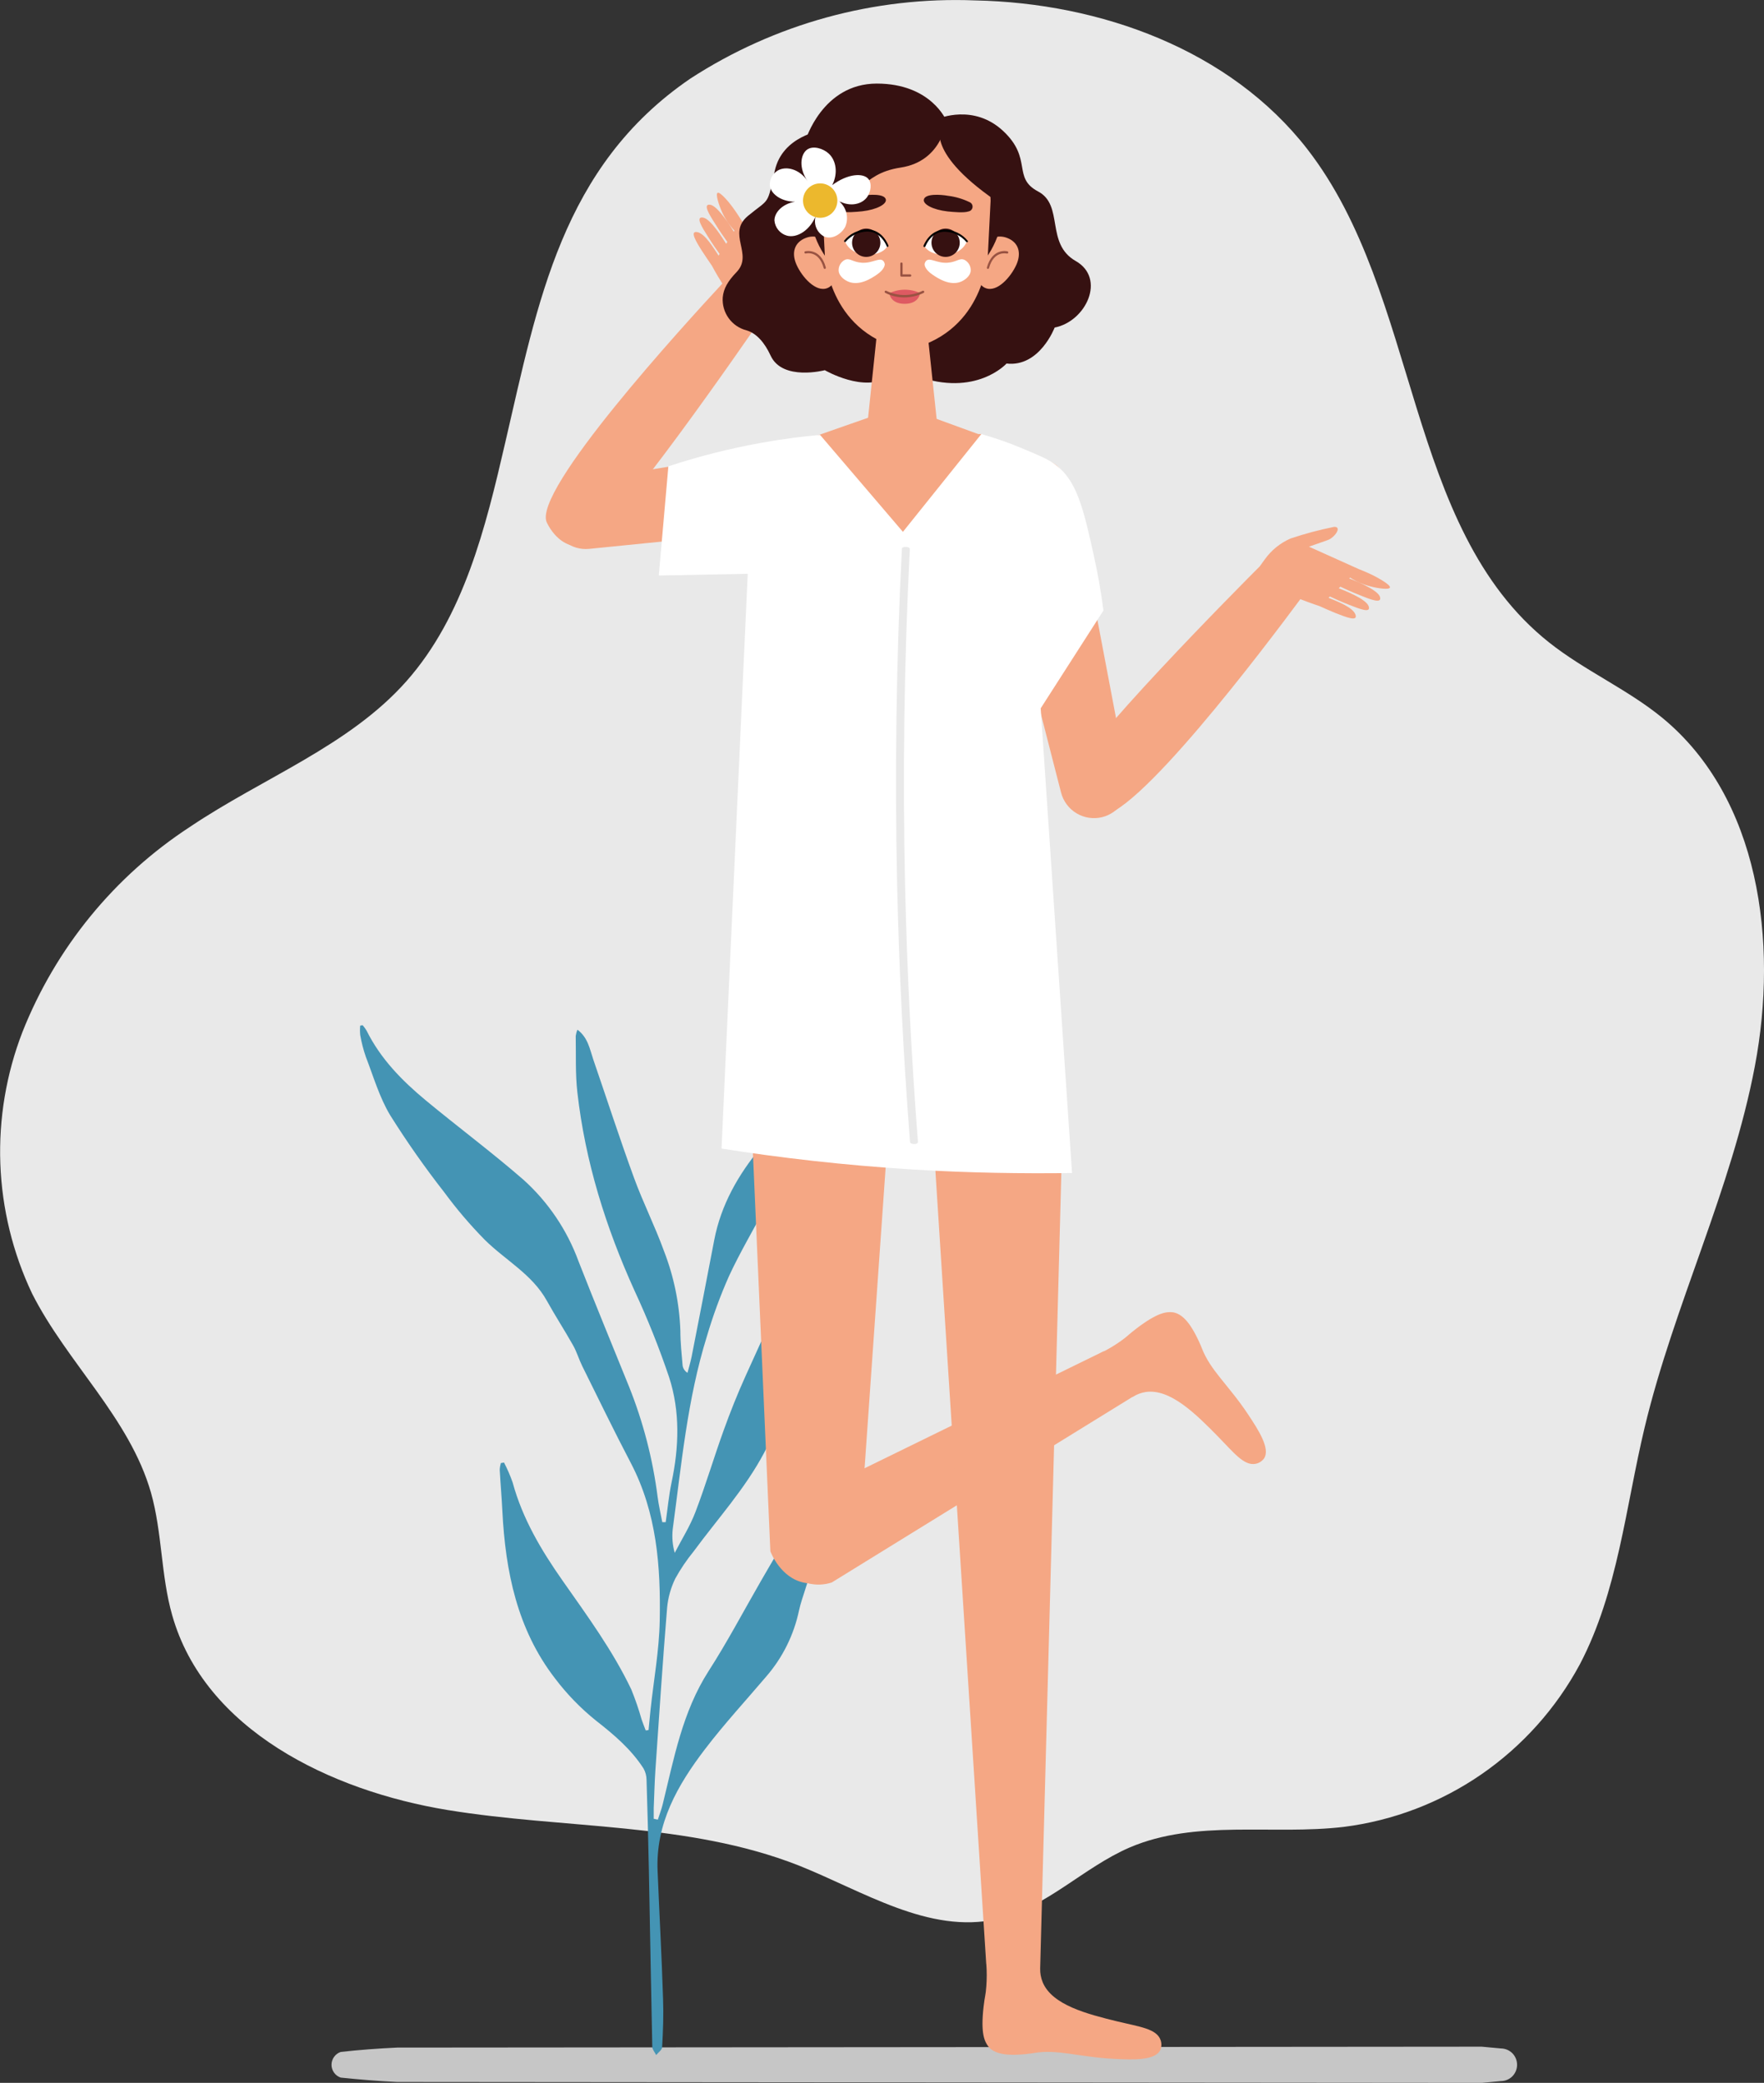 <svg width="183" height="216" viewBox="0 0 183 216" fill="none" xmlns="http://www.w3.org/2000/svg">
<rect x="0" y="0" width="183" height="216" fill="#333333" stroke="none"/>
<g clip-path="url(#clip0_227_6332)">
<path d="M52.401 45.953C50.375 54.728 48.116 63.917 42.168 70.638C36.22 77.359 27.245 80.672 19.707 85.749C11.856 90.868 5.784 98.301 2.328 107.022C0.645 111.374 -0.135 116.023 0.035 120.686C0.207 125.352 1.329 129.933 3.33 134.149C6.959 141.318 13.448 147.049 15.661 154.79C16.833 158.919 16.688 163.394 17.861 167.493C21.221 179.389 34.28 185.713 46.427 187.703C58.574 189.693 71.353 188.95 82.813 193.438C89.558 196.119 96.372 200.607 103.445 199.014C108.536 197.84 112.399 193.655 117.195 191.589C124.081 188.638 131.969 190.329 139.413 189.454C144.545 188.803 149.446 186.928 153.705 183.988C157.953 181.051 161.446 177.147 163.895 172.596C167.852 165.055 168.636 156.31 170.623 148.009C173.667 135.311 179.628 123.38 182.058 110.536C184.488 97.692 182.544 82.756 172.469 74.455C168.824 71.466 164.394 69.553 160.693 66.616C145.659 54.66 147.416 30.65 135.614 15.453C127.611 5.162 114.177 0.303 101.147 0.043C90.701 -0.372 80.382 2.462 71.608 8.156C58.276 17.272 55.812 31.29 52.401 45.953Z" fill="#E9E9E9"/>
<path d="M35.346 215.453C37.286 215.654 39.226 215.816 41.183 215.906L152.818 216H153.722L155.7 215.816C156.147 215.814 156.576 215.637 156.894 215.321C157.207 215.002 157.383 214.573 157.384 214.125C157.384 213.677 157.208 213.245 156.894 212.926C156.576 212.61 156.147 212.432 155.7 212.43L153.722 212.247H152.796L41.2 212.341C39.243 212.43 37.303 212.575 35.346 212.793C35.068 212.887 34.826 213.067 34.655 213.306C34.484 213.545 34.391 213.831 34.391 214.125C34.392 214.418 34.484 214.703 34.655 214.941C34.826 215.18 35.068 215.359 35.346 215.453Z" fill="#C6C6C6"/>
<path d="M37.624 106.318C37.773 106.494 37.908 106.681 38.029 106.877C39.478 109.802 41.708 112.069 44.168 114.11C47.52 116.886 51.016 119.486 54.299 122.339C56.865 124.648 58.829 127.553 60.016 130.797C61.722 135.157 63.512 139.478 65.265 143.816C66.728 147.476 67.721 151.307 68.22 155.217C68.335 156.101 68.539 156.976 68.706 157.852H69.059C69.26 156.477 69.383 155.089 69.669 153.736C70.445 150.068 70.569 146.383 69.413 142.817C68.383 139.765 67.186 136.771 65.828 133.85C62.843 127.27 60.711 120.468 59.897 113.282C59.675 111.348 59.765 109.383 59.726 107.428C59.758 107.206 59.818 106.989 59.906 106.783C61.005 107.607 61.184 108.807 61.551 109.883C62.958 113.969 64.288 118.086 65.772 122.142C66.706 124.704 67.947 127.155 68.876 129.721C69.907 132.368 70.484 135.17 70.582 138.009C70.582 139.213 70.714 140.418 70.816 141.617C70.841 141.772 70.899 141.919 70.987 142.048C71.074 142.177 71.189 142.285 71.323 142.365C71.468 141.81 71.635 141.254 71.75 140.691C72.543 136.654 73.326 132.618 74.099 128.581C74.803 124.926 76.61 121.779 78.93 118.995C81.258 116.138 83.383 113.121 85.287 109.964C85.5 109.614 85.739 109.281 85.969 108.939L86.344 109.042C86.216 109.875 86.268 110.788 85.918 111.527C84.554 114.516 83.066 117.458 81.654 120.421C80.934 121.92 80.277 123.453 79.522 124.93C78.243 127.407 76.798 129.802 75.63 132.33C74.725 134.368 73.956 136.463 73.327 138.603C71.302 145.11 70.697 151.874 69.789 158.582C69.698 159.406 69.769 160.24 69.998 161.037C70.727 159.624 71.592 158.266 72.159 156.767C73.217 153.992 74.061 151.135 75.071 148.338C75.753 146.442 76.504 144.559 77.335 142.719C79.478 137.974 81.66 133.245 83.88 128.534C84.382 127.516 84.951 126.533 85.585 125.592C85.735 125.357 86.148 125.298 86.438 125.165C86.531 125.466 86.575 125.781 86.566 126.096C85.713 130.234 84.861 134.371 83.978 138.479C83.036 142.749 81.335 146.75 79.288 150.627C77.297 154.393 74.449 157.497 71.967 160.875C71.249 161.753 70.611 162.695 70.061 163.689C69.598 164.634 69.31 165.655 69.209 166.703C68.752 172.288 68.382 177.882 67.998 183.476C67.908 184.821 67.874 186.166 67.819 187.515C67.819 187.882 67.819 188.25 67.819 188.613L68.245 188.702C68.416 188.173 68.616 187.652 68.748 187.118C69.916 182.37 70.786 177.549 73.502 173.309C75.429 170.32 77.105 167.135 78.891 164.039C80.115 161.904 81.377 159.833 82.55 157.694C83.074 156.737 83.402 155.67 83.863 154.679C84.065 154.386 84.307 154.123 84.583 153.898C84.765 154.176 84.898 154.484 84.976 154.807C85.094 158.217 84.603 161.621 83.526 164.859C83.304 165.572 83.049 166.276 82.895 166.994C82.362 169.539 81.188 171.906 79.484 173.868C77.352 176.375 75.114 178.8 73.123 181.413C70.296 185.12 68.006 189.099 68.22 194.023C68.403 198.45 68.646 202.874 68.787 207.302C68.846 208.967 68.787 210.637 68.689 212.298C68.689 212.58 68.288 212.84 68.07 213.114C67.93 212.827 67.678 212.546 67.669 212.26C67.537 206.158 67.435 200.056 67.316 193.954C67.253 190.823 67.172 187.702 67.073 184.59C67.072 184.17 66.964 183.756 66.757 183.39C65.478 181.405 63.709 179.902 61.845 178.446C60.249 177.166 58.817 175.693 57.582 174.06C53.651 168.971 52.435 162.959 52.116 156.707C52.048 155.29 51.92 153.876 51.843 152.437C51.852 152.196 51.891 151.957 51.958 151.724L52.286 151.669C52.635 152.335 52.934 153.026 53.182 153.736C54.205 157.493 56.145 160.755 58.358 163.911C60.916 167.557 63.568 171.17 65.491 175.201C65.905 176.217 66.263 177.257 66.561 178.313C66.693 178.693 66.842 179.073 66.987 179.449L67.281 179.415C67.35 178.706 67.414 177.993 67.49 177.28C67.819 174.218 68.382 171.157 68.441 168.091C68.552 162.468 68.139 156.891 65.457 151.746C63.713 148.419 62.076 145.038 60.404 141.669C60.059 140.973 59.842 140.208 59.462 139.534C58.584 137.971 57.603 136.464 56.733 134.896C55.203 132.134 52.419 130.686 50.282 128.564C48.767 127.024 47.364 125.377 46.083 123.637C44.076 121.071 42.203 118.403 40.472 115.643C39.359 113.79 38.741 111.634 37.952 109.593C37.696 108.855 37.501 108.099 37.368 107.33C37.336 107.006 37.336 106.68 37.368 106.356L37.624 106.318Z" fill="#4494B4"/>
<path d="M116.951 80.638L113.002 59.843L104.957 62.243L110.073 82.18C110.303 83.084 110.88 83.86 111.678 84.34C112.477 84.82 113.433 84.964 114.337 84.742C115.215 84.523 115.975 83.975 116.461 83.212C116.947 82.448 117.123 81.527 116.951 80.638Z" fill="#F5A784"/>
<path d="M144.192 60.932C144.29 60.642 142.879 59.886 142.487 59.685C141.715 59.305 140.977 59.024 140.977 59.024L135.793 56.692L137.729 56.013C138.462 55.761 139.268 54.6 138.402 54.638C136.87 54.945 135.359 55.348 133.878 55.847C132.822 56.309 131.907 57.046 131.231 57.982L130.689 58.733C128.869 60.556 111.563 77.948 111.034 80.937C110.927 81.521 110.981 82.124 111.192 82.679C111.192 82.679 111.776 83.986 113.878 84.579C117.348 85.557 131.482 66.735 134.902 62.136C135.997 62.563 136.897 62.858 136.897 62.858C137.353 63.063 137.98 63.345 138.568 63.584C139.664 64.011 140.892 64.502 140.615 63.729C140.338 62.956 138.654 62.341 137.822 61.991L137.967 61.859C138.394 62.064 139.17 62.414 139.941 62.713C141.037 63.14 142.252 63.644 141.988 62.871C141.724 62.098 139.43 61.227 138.884 61.001L139.05 60.843C139.477 61.035 140.253 61.41 141.11 61.735C142.201 62.183 143.416 62.653 143.152 61.88C142.888 61.107 140.325 60.117 139.967 59.984L140.061 59.899C140.707 60.309 141.413 60.614 142.154 60.804C142.93 61.022 144.107 61.18 144.192 60.932Z" fill="#F5A784"/>
<path d="M60.22 49.894L81.077 46.478L81.593 54.869L61.128 56.919C60.202 57.013 59.277 56.737 58.554 56.151C57.831 55.564 57.369 54.715 57.269 53.789C57.166 52.884 57.414 51.974 57.964 51.249C58.514 50.523 59.322 50.038 60.22 49.894Z" fill="#F5A784"/>
<path d="M74.444 20C74.712 19.847 75.723 21.098 75.979 21.456C76.49 22.148 76.904 22.827 76.904 22.827L80.14 27.524C80.14 27.524 80.336 26.243 80.451 25.492C80.566 24.74 81.56 23.72 81.679 24.578C81.659 26.15 81.538 27.719 81.317 29.275C81.05 30.399 80.488 31.431 79.688 32.264L79.053 32.934C77.59 35.069 63.661 55.275 60.83 56.338C60.276 56.55 59.674 56.605 59.09 56.496C59.09 56.496 57.7 56.158 56.732 54.199C55.142 50.958 71.05 33.609 74.938 29.407C74.303 28.412 73.864 27.571 73.864 27.571C73.578 27.144 73.194 26.593 72.849 26.059C72.21 25.06 71.523 23.924 72.333 24.07C73.143 24.215 74.039 25.748 74.55 26.504L74.653 26.337C74.371 25.948 73.889 25.253 73.45 24.548C72.815 23.553 72.12 22.443 72.926 22.562C73.732 22.682 75.002 24.766 75.331 25.278L75.454 25.086C75.186 24.706 74.678 24.006 74.201 23.22C73.561 22.225 72.879 21.115 73.685 21.235C74.49 21.354 75.932 23.698 76.128 24.027L76.196 23.92C75.672 23.358 75.24 22.717 74.917 22.02C74.572 21.256 74.213 20.128 74.444 20Z" fill="#F5A784"/>
<path d="M81.079 46.461L93.521 42.11L104.73 46.201C105.663 46.444 106.577 46.758 107.463 47.14C108.114 47.423 108.749 47.741 109.365 48.093C111.015 49.07 112.532 53.703 113.006 59.843C111.953 61.731 110.392 63.896 108.55 63.853C106.482 63.806 105.881 61.026 103.801 58.96C97.695 52.892 85.723 59.737 81.595 54.852C80.564 53.631 79.715 51.312 81.079 46.461Z" fill="#F5A784"/>
<path d="M89.146 160.055C90.109 146.286 91.074 132.517 92.041 118.747L78.086 119.063C78.697 132.995 79.308 146.931 79.919 160.871C79.971 161.007 80.99 163.663 83.445 164.133C85.752 164.568 88.361 162.907 89.146 160.055Z" fill="#F5A784"/>
<path d="M117.517 144.858C117.929 144.598 118.391 144.427 118.873 144.354C121.405 143.991 124.066 146.639 126.343 148.957C127.98 150.623 129.058 152.053 130.278 151.797C130.62 151.726 130.923 151.531 131.131 151.25C131.809 150.226 130.551 148.296 129.476 146.673C127.464 143.641 125.584 142.155 124.675 139.803C124.624 139.679 124.53 139.418 124.36 139.068C123.998 138.321 123.149 136.464 121.87 136.13C121.789 136.107 121.706 136.092 121.623 136.084C120.97 136.028 120.075 136.118 117.926 137.749C116.975 138.47 117.009 138.556 116.221 139.107C115.587 139.552 114.92 139.948 114.225 140.289C114.029 141.942 114.605 143.492 115.777 144.29C116.296 144.631 116.897 144.827 117.517 144.858Z" fill="#F5A784"/>
<path d="M117.833 144.649L86.282 164.111C85.499 164.364 84.662 164.395 83.863 164.202C83.063 164.01 82.332 163.6 81.75 163.018C80.924 162.175 80.4 161.082 80.258 159.909C80.116 158.736 80.365 157.549 80.965 156.532L114.508 140.123L117.833 144.649Z" fill="#F5A784"/>
<path d="M102.314 203.673C100.492 175.26 98.67 146.845 96.848 118.427L110.129 120.75C109.387 148.55 108.647 176.349 107.908 204.147L102.314 203.673Z" fill="#F5A784"/>
<path d="M107.908 204.142C107.897 204.631 107.987 205.116 108.172 205.569C109.157 207.934 112.794 208.865 115.945 209.634C118.213 210.184 119.991 210.381 120.4 211.559C120.52 211.894 120.511 212.26 120.375 212.588C119.846 213.699 117.544 213.609 115.604 213.511C111.971 213.336 109.737 212.482 107.251 212.904C107.119 212.926 106.825 212.977 106.458 213.011C105.631 213.084 103.606 213.306 102.663 212.379C102.605 212.319 102.551 212.255 102.501 212.187C102.118 211.653 101.734 210.842 102.032 208.156C102.165 206.969 102.254 206.952 102.322 205.991C102.38 205.218 102.38 204.442 102.322 203.668C103.64 202.652 105.26 202.353 106.548 202.955C107.098 203.223 107.567 203.633 107.908 204.142Z" fill="#F5A784"/>
<path d="M97.341 12.31C97.341 12.31 100.999 10.709 104.077 13.591C107.156 16.474 104.981 18.421 107.693 19.855C110.405 21.29 108.426 25.261 111.594 27.067C114.762 28.873 112.669 33.331 109.411 33.968C109.411 33.968 107.851 38.097 104.419 37.7C104.419 37.7 101.242 41.235 95.038 38.98L92.762 38.045L97.341 12.31Z" fill="#361111"/>
<path d="M85.29 13.527C85.29 13.527 81.172 14.061 80.374 17.72C79.577 21.38 79.867 20.517 77.607 22.379C75.348 24.241 78.208 26.35 76.413 28.216C75.497 29.168 75.066 29.924 74.977 30.842C74.924 31.61 75.141 32.372 75.591 32.996C76.042 33.621 76.696 34.067 77.441 34.258C78.481 34.557 79.33 35.539 79.948 36.884C81.176 39.544 85.567 38.391 85.567 38.391C85.567 38.391 89.716 40.808 92.257 39.015C94.798 37.221 90.978 12.46 90.978 12.46L85.29 13.527Z" fill="#361111"/>
<path d="M98.174 12.511C98.174 12.511 96.605 8.668 90.96 8.668C85.314 8.668 83.566 14.556 83.566 14.556L91.782 19.317L98.174 12.511Z" fill="#361111"/>
<path d="M86.48 26.158C87.043 27.413 86.996 29.437 85.807 29.885C84.617 30.334 83.197 28.715 82.635 27.46C82.072 26.205 82.417 25.116 83.607 24.668C84.796 24.219 85.922 24.902 86.48 26.158Z" fill="#F5A784"/>
<path d="M85.568 27.887C85.541 27.887 85.516 27.878 85.495 27.862C85.474 27.846 85.459 27.823 85.453 27.797C84.945 25.957 83.653 26.277 83.598 26.29C83.567 26.298 83.535 26.293 83.508 26.277C83.481 26.261 83.461 26.235 83.453 26.205C83.445 26.174 83.45 26.142 83.466 26.114C83.482 26.087 83.508 26.068 83.538 26.059C83.538 26.059 85.116 25.667 85.67 27.733C85.675 27.748 85.676 27.764 85.674 27.78C85.673 27.796 85.668 27.811 85.661 27.825C85.653 27.839 85.643 27.851 85.631 27.861C85.618 27.871 85.604 27.878 85.589 27.883L85.568 27.887Z" fill="#995342"/>
<path d="M101.588 26.158C101.029 27.413 101.076 29.437 102.265 29.885C103.455 30.334 104.875 28.715 105.438 27.46C106 26.205 105.655 25.116 104.466 24.668C103.276 24.219 102.15 24.902 101.588 26.158Z" fill="#F5A784"/>
<path d="M102.498 27.887H102.468C102.437 27.878 102.411 27.858 102.395 27.83C102.379 27.802 102.375 27.769 102.383 27.738C102.954 25.667 104.515 26.059 104.515 26.064C104.545 26.072 104.571 26.092 104.587 26.119C104.603 26.146 104.608 26.178 104.6 26.209C104.596 26.224 104.589 26.239 104.579 26.252C104.569 26.265 104.557 26.276 104.543 26.283C104.529 26.291 104.514 26.297 104.498 26.298C104.482 26.3 104.466 26.299 104.451 26.294C104.395 26.294 103.103 25.97 102.6 27.802C102.593 27.824 102.58 27.844 102.561 27.859C102.543 27.875 102.521 27.884 102.498 27.887Z" fill="#995342"/>
<path d="M94.016 30.953C99.555 30.953 104.044 26.638 104.044 21.316C104.044 15.993 99.555 11.678 94.016 11.678C88.478 11.678 83.988 15.993 83.988 21.316C83.988 26.638 88.478 30.953 94.016 30.953Z" fill="#361111"/>
<path d="M91.133 33.05L89.871 45.078H97.341L96.053 32.926L91.133 33.05Z" fill="#F5A784"/>
<path d="M94.017 12.806C89.382 12.806 85.289 16.397 85.289 20.829L85.553 26.141C85.553 26.141 85.651 33.677 92.802 35.962C93.598 36.214 94.453 36.214 95.249 35.962C102.391 33.669 102.497 26.141 102.497 26.141L102.766 20.829C102.744 16.397 98.651 12.806 94.017 12.806Z" fill="#F5A784"/>
<path d="M92.258 30.402C92.258 30.402 92.343 31.508 93.852 31.508C95.362 31.508 95.447 30.402 95.447 30.402H92.258Z" fill="#DE5A62"/>
<path d="M94.422 28.69H93.514C93.498 28.69 93.483 28.687 93.469 28.681C93.454 28.675 93.441 28.666 93.431 28.655C93.42 28.643 93.412 28.63 93.406 28.616C93.4 28.601 93.398 28.586 93.398 28.57V27.336C93.398 27.305 93.411 27.274 93.433 27.252C93.456 27.229 93.486 27.217 93.518 27.217C93.549 27.218 93.579 27.231 93.601 27.253C93.623 27.275 93.636 27.305 93.637 27.336V28.451H94.422C94.454 28.452 94.484 28.465 94.507 28.488C94.529 28.512 94.541 28.542 94.541 28.575C94.539 28.605 94.526 28.634 94.504 28.655C94.482 28.677 94.453 28.689 94.422 28.69Z" fill="#995342"/>
<path d="M92.077 25.517C92.077 25.517 91.476 23.989 90.009 23.916C89.561 23.91 89.116 24.006 88.71 24.196C88.303 24.386 87.944 24.665 87.66 25.013C87.66 25.013 88.031 26.294 89.813 26.401C91.596 26.508 92.077 25.517 92.077 25.517Z" fill="white"/>
<path d="M88.396 25.103C88.387 25.296 88.416 25.489 88.481 25.671C88.547 25.852 88.647 26.019 88.777 26.162C88.907 26.305 89.064 26.421 89.238 26.503C89.413 26.585 89.602 26.631 89.795 26.64C90.183 26.658 90.562 26.521 90.85 26.259C91.137 25.997 91.31 25.633 91.33 25.244C91.348 24.855 91.212 24.475 90.95 24.186C90.689 23.898 90.324 23.726 89.935 23.707C89.547 23.688 89.166 23.825 88.878 24.086C88.589 24.348 88.416 24.714 88.396 25.103Z" fill="#361111"/>
<path d="M92.079 25.611C92.059 25.611 92.041 25.605 92.025 25.593C92.01 25.582 91.999 25.566 91.993 25.547C91.993 25.547 91.443 24.027 90.006 24.01H89.977C89.548 24.016 89.127 24.114 88.74 24.297C88.353 24.48 88.01 24.745 87.734 25.073C87.717 25.089 87.694 25.098 87.67 25.098C87.646 25.098 87.623 25.089 87.606 25.073C87.596 25.066 87.587 25.057 87.581 25.046C87.574 25.036 87.57 25.024 87.568 25.012C87.566 24.999 87.566 24.987 87.569 24.974C87.572 24.962 87.577 24.951 87.585 24.941C87.875 24.587 88.24 24.302 88.654 24.105C89.067 23.909 89.519 23.806 89.977 23.805H90.011C91.575 23.805 92.164 25.453 92.168 25.47C92.176 25.494 92.175 25.519 92.165 25.541C92.154 25.564 92.136 25.581 92.113 25.59L92.079 25.611Z" fill="black"/>
<path d="M95.891 25.517C95.891 25.517 96.492 23.989 97.963 23.916C98.412 23.91 98.856 24.006 99.263 24.196C99.669 24.386 100.028 24.665 100.312 25.013C100.312 25.013 99.937 26.294 98.155 26.401C96.372 26.508 95.891 25.517 95.891 25.517Z" fill="white"/>
<path d="M99.564 25.103C99.582 25.492 99.446 25.872 99.184 26.161C98.923 26.449 98.558 26.621 98.169 26.64C97.781 26.659 97.401 26.522 97.113 26.26C96.826 25.998 96.653 25.633 96.635 25.244C96.616 24.855 96.752 24.475 97.014 24.186C97.275 23.898 97.64 23.726 98.029 23.707C98.417 23.688 98.797 23.825 99.085 24.087C99.373 24.349 99.545 24.714 99.564 25.103Z" fill="#361111"/>
<path d="M95.891 25.611H95.862C95.85 25.607 95.839 25.601 95.829 25.593C95.82 25.585 95.812 25.575 95.807 25.564C95.801 25.553 95.798 25.541 95.797 25.528C95.796 25.516 95.798 25.503 95.802 25.492C95.802 25.492 96.395 23.843 97.964 23.826H97.993C98.451 23.827 98.903 23.929 99.317 24.126C99.73 24.322 100.095 24.608 100.385 24.962C100.402 24.98 100.411 25.004 100.411 25.028C100.411 25.053 100.402 25.076 100.385 25.095C100.367 25.111 100.344 25.12 100.319 25.12C100.295 25.12 100.271 25.111 100.253 25.095C99.977 24.767 99.634 24.502 99.247 24.319C98.86 24.135 98.439 24.037 98.01 24.031H97.981C96.548 24.031 96.002 25.556 95.998 25.569C95.987 25.585 95.97 25.599 95.951 25.606C95.932 25.614 95.911 25.616 95.891 25.611Z" fill="black"/>
<path d="M89.361 20.308C88.598 20.401 87.855 20.617 87.161 20.948C87.059 20.989 86.973 21.062 86.916 21.156C86.859 21.25 86.835 21.36 86.847 21.47C86.858 21.579 86.905 21.682 86.98 21.762C87.056 21.842 87.155 21.895 87.263 21.913C87.754 22.08 88.811 21.973 89.438 21.913C90.977 21.738 91.996 21.166 91.898 20.688C91.77 20.064 90.171 20.163 89.361 20.308Z" fill="#361111"/>
<path d="M98.367 20.308C99.135 20.404 99.882 20.624 100.579 20.961C100.681 21.002 100.767 21.075 100.824 21.169C100.881 21.263 100.905 21.373 100.894 21.483C100.882 21.592 100.835 21.694 100.76 21.775C100.685 21.855 100.585 21.908 100.477 21.926C99.987 22.093 98.929 21.986 98.303 21.926C96.763 21.751 95.744 21.179 95.842 20.701C95.958 20.064 97.556 20.163 98.367 20.308Z" fill="#361111"/>
<path d="M95.463 30.402C94.964 30.165 94.42 30.042 93.868 30.042C93.316 30.042 92.772 30.165 92.273 30.402C92.273 30.402 94.004 31.149 95.463 30.402Z" fill="#DE5A62"/>
<path d="M93.815 30.842C93.125 30.847 92.445 30.684 91.832 30.368C91.805 30.351 91.785 30.324 91.777 30.293C91.769 30.262 91.774 30.229 91.79 30.201C91.805 30.174 91.832 30.155 91.862 30.147C91.892 30.139 91.924 30.143 91.952 30.159C92.536 30.446 93.179 30.595 93.83 30.595C94.481 30.595 95.123 30.446 95.708 30.159C95.722 30.151 95.738 30.147 95.754 30.146C95.769 30.145 95.785 30.147 95.8 30.152C95.816 30.157 95.83 30.166 95.841 30.176C95.853 30.187 95.863 30.2 95.87 30.214C95.877 30.229 95.881 30.244 95.882 30.26C95.884 30.276 95.882 30.292 95.876 30.307C95.871 30.322 95.863 30.336 95.853 30.348C95.842 30.36 95.829 30.37 95.814 30.377C95.192 30.681 94.508 30.84 93.815 30.842Z" fill="#995342"/>
<path d="M98.177 12.511C98.177 12.511 97.802 16.713 93.427 17.379C88.967 18.058 89.935 20.88 84.516 20.205C84.516 20.205 82.559 17.135 85.463 13.967C87.381 11.866 91.138 10.124 93.824 10.41C94.732 10.508 96.876 12.229 98.177 12.511Z" fill="#361111"/>
<path d="M97.655 13.032C97.655 13.032 95.724 15.833 104.05 21.316C104.05 21.316 105.41 19.386 104.507 17.622C103.603 15.859 97.655 13.032 97.655 13.032Z" fill="#361111"/>
<path d="M91.625 27.05C91.719 27.151 91.776 27.28 91.787 27.417C91.787 27.481 91.757 27.947 90.96 28.485C90.457 28.826 89.123 29.736 87.933 29.177C87.779 29.104 87.08 28.75 87.003 28.105C86.986 27.873 87.036 27.64 87.148 27.437C87.26 27.233 87.429 27.066 87.634 26.956C88.159 26.704 88.445 27.187 89.412 27.247C90.525 27.315 91.22 26.666 91.625 27.05Z" fill="white"/>
<path d="M96.08 27.05C95.986 27.151 95.929 27.28 95.918 27.417C95.918 27.481 95.948 27.947 96.745 28.485C97.244 28.826 98.583 29.736 99.772 29.177C99.926 29.104 100.625 28.75 100.702 28.105C100.719 27.873 100.669 27.64 100.557 27.437C100.445 27.233 100.276 27.066 100.071 26.956C99.546 26.704 99.256 27.187 98.293 27.247C97.167 27.315 96.472 26.666 96.08 27.05Z" fill="white"/>
<path d="M85.074 45.099C83.177 45.274 81.152 45.526 79.016 45.915C75.736 46.503 72.502 47.321 69.337 48.361C69.005 52.136 68.674 55.911 68.344 59.685L77.57 59.506C76.661 79.373 75.755 99.241 74.854 119.11C80.926 120.067 87.581 120.844 94.753 121.284C100.581 121.643 106.086 121.711 111.215 121.647C110.132 105.583 109.047 89.52 107.962 73.456L114.472 63.311C114.212 61.261 113.88 59.489 113.568 58.054C112.383 52.619 111.718 49.771 109.364 48.093C108.635 47.572 107.744 47.2 105.953 46.461C104.597 45.895 103.207 45.41 101.792 45.01C99.26 46.818 96.217 47.771 93.107 47.73C90.229 47.667 87.434 46.751 85.074 45.099Z" fill="white"/>
<path d="M85.074 45.099L93.67 55.155L101.809 45.01L85.074 45.099Z" fill="#F5A784"/>
<path d="M94.808 118.641C94.595 118.641 94.416 118.538 94.408 118.432C93.721 109.618 93.274 100.686 93.073 91.885C92.813 80.271 92.975 68.499 93.564 56.897C93.564 56.786 93.76 56.705 93.99 56.714C94.216 56.714 94.395 56.825 94.386 56.936C93.798 68.533 93.632 80.296 93.896 91.911C94.097 100.707 94.544 109.631 95.231 118.44C95.231 118.555 95.064 118.645 94.843 118.641H94.808Z" fill="#E9E9E9"/>
<path d="M83.79 18.796C82.848 17.464 83.027 16.004 83.739 15.508C84.357 15.082 85.372 15.389 85.952 15.906C86.758 16.631 86.954 17.977 86.336 19.198C87.96 17.989 89.55 17.917 90.088 18.557C90.48 19.027 90.348 19.928 89.926 20.479C89.303 21.286 87.93 21.482 86.809 20.697C87.262 20.984 87.6 21.423 87.762 21.935C87.924 22.448 87.901 23.001 87.696 23.498C87.333 24.223 86.357 24.902 85.496 24.527C85.082 24.305 84.77 23.93 84.629 23.482C84.487 23.033 84.526 22.547 84.737 22.127C84.123 23.878 82.669 24.736 81.62 24.433C81.273 24.331 80.964 24.126 80.736 23.844C80.507 23.563 80.37 23.219 80.341 22.857C80.341 21.896 81.462 20.85 83.117 20.876C81.335 21.136 80 20.231 79.864 19.266C79.842 18.953 79.907 18.64 80.051 18.361C80.195 18.082 80.414 17.849 80.682 17.686C81.565 17.169 82.976 17.545 83.79 18.796Z" fill="white"/>
<path d="M85.087 22.588C86.071 22.588 86.869 21.789 86.869 20.803C86.869 19.817 86.071 19.018 85.087 19.018C84.103 19.018 83.305 19.817 83.305 20.803C83.305 21.789 84.103 22.588 85.087 22.588Z" fill="#ECB82D"/>
</g>
<defs>
<clipPath id="clip0_227_6332">
<rect width="183" height="216" fill="white"/>
</clipPath>
</defs>
</svg>
